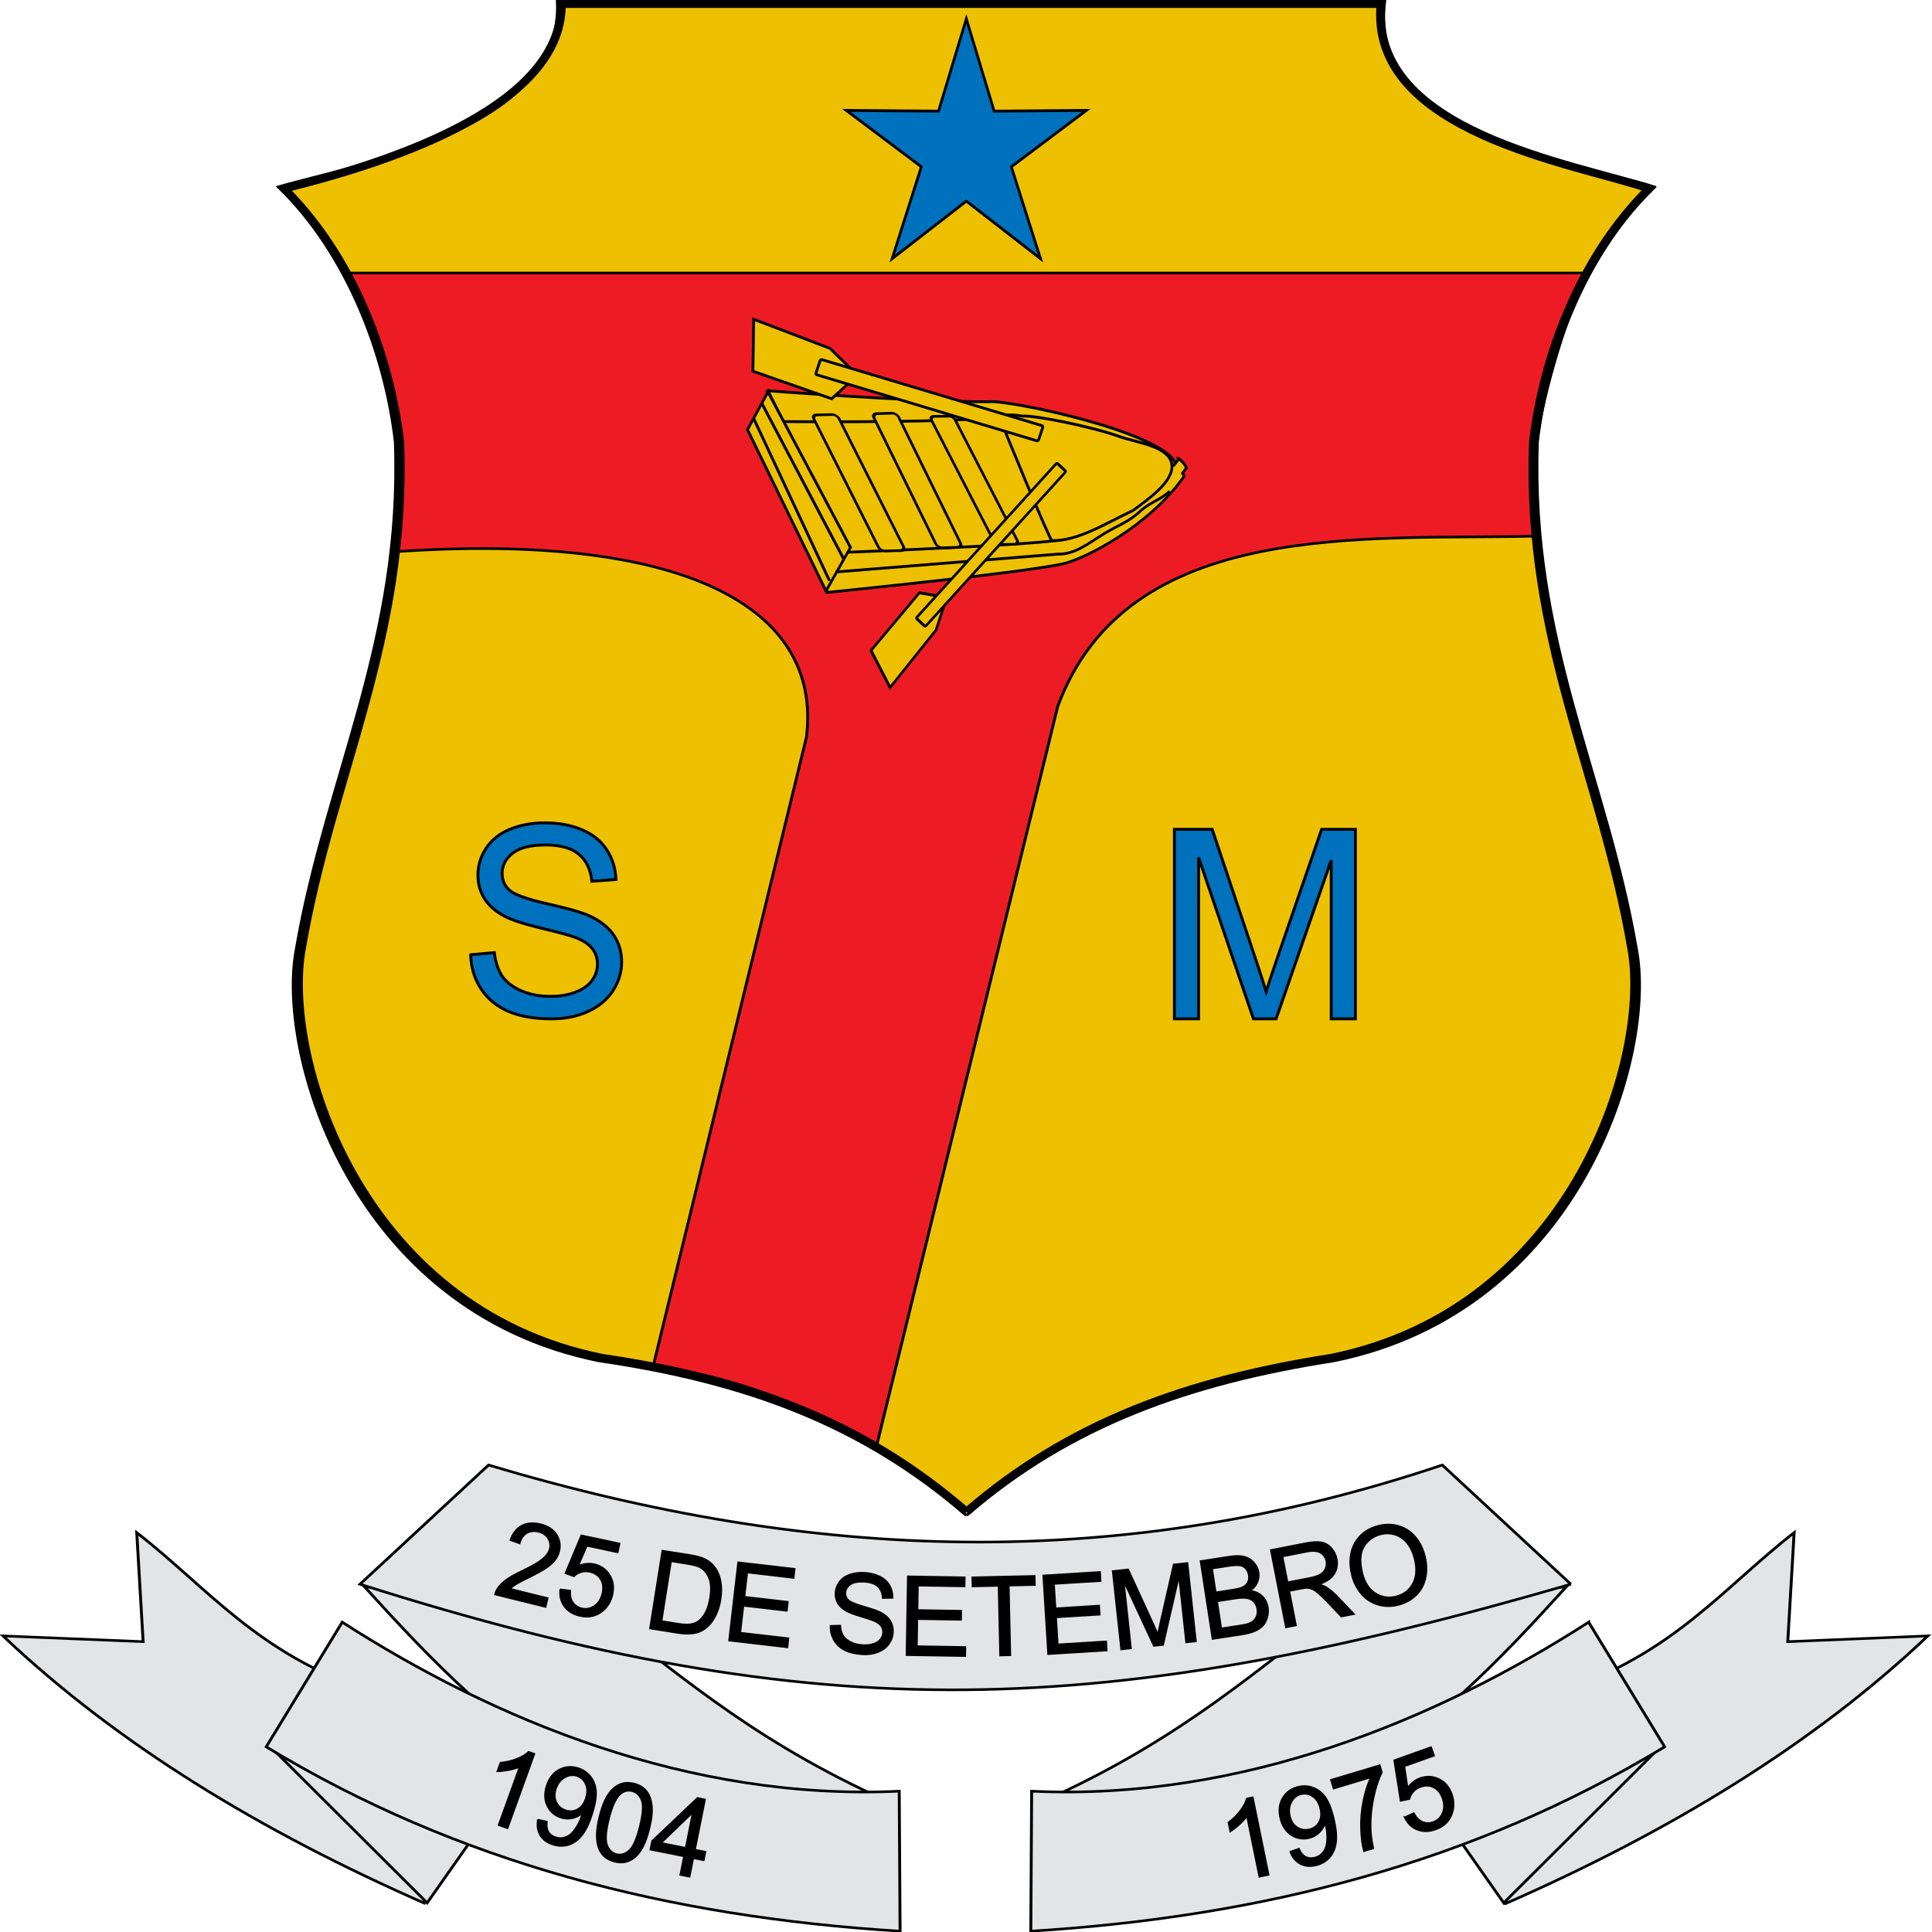 <?xml version="1.0" encoding="UTF-8" standalone="no"?>
<!-- Created with Inkscape (http://www.inkscape.org/) -->

<svg
   xmlns:dc="http://purl.org/dc/elements/1.1/"
   xmlns:cc="http://creativecommons.org/ns#"
   xmlns:rdf="http://www.w3.org/1999/02/22-rdf-syntax-ns#"
   xmlns:svg="http://www.w3.org/2000/svg"
   xmlns="http://www.w3.org/2000/svg"
   xmlns:sodipodi="http://sodipodi.sourceforge.net/DTD/sodipodi-0.dtd"
   xmlns:inkscape="http://www.inkscape.org/namespaces/inkscape"
   width="700"
   height="700"
   viewBox="0 0 700 700"
   version="1.1"
   id="svg8048"
   inkscape:version="0.92.0 r15299"
   sodipodi:docname="Brasão de Sena Madureira - AC.svg">
  <defs
     id="defs8042" />
  <sodipodi:namedview
     id="base"
     pagecolor="#ffffff"
     bordercolor="#666666"
     borderopacity="1.0"
     inkscape:pageopacity="0.0"
     inkscape:pageshadow="2"
     inkscape:zoom="0.54"
     inkscape:cx="-127.14286"
     inkscape:cy="560"
     inkscape:document-units="px"
     inkscape:current-layer="layer1"
     showgrid="false"
     units="px"
     inkscape:window-width="1440"
     inkscape:window-height="837"
     inkscape:window-x="-8"
     inkscape:window-y="-8"
     inkscape:window-maximized="1" />
  <g
     inkscape:label="Capa 1"
     inkscape:groupmode="layer"
     id="layer1"
     transform="translate(0,-111.792)">
    <g
       transform="translate(100,-390.57)"
       id="g7969">
      <g
         style="stroke-width:1.045"
         id="g11011"
         transform="matrix(1,0,0,0.916,0.125,502.424)">
        <path
           id="path2607"
           style="fill:#edc102;fill-opacity:1;fill-rule:evenodd;stroke:#000000;stroke-width:1.045;stroke-linecap:butt;stroke-linejoin:miter;stroke-miterlimit:4;stroke-dasharray:none;stroke-opacity:1"
           d="M 250.005,599.374 C 212.256,563.725 170.335,546.745 116.95,538.227 27.327,518.622 -0.172,416.735 7.268,375.137 18.067,306.707 45.743,253.228 43.103,174.647 39.349,139.665 25.592,100.496 0.817,73.818 28.922,64.814 104.027,51.682 101.828,0.455 h 299.739 C 395.245,54.133 472.023,64.211 499.193,73.818 474.418,100.496 460.661,139.665 456.908,174.647 c -2.641,78.581 25.036,132.059 35.835,200.49 7.439,41.598 -20.059,143.485 -109.682,163.091 -51.853,8.812 -95.307,25.497 -133.056,61.147 z"
           sodipodi:nodetypes="cccccccccccc"
           inkscape:connector-curvature="0" />
        <path
           sodipodi:nodetypes="ccccccccc"
           inkscape:connector-curvature="0"
           id="path5247"
           d="m 217.176,573.181 65.932,-293.847 c 25.381,-74.818 111.992,-65.676 173.55,-67.34 0.289,-11.719 -8.476,-30.144 17.396,-104.071 H 25.66 c 13.275,30.195 22.243,52.554 17.958,110.193 102.765,-7.568 154.397,21.238 148.441,73.462 l -55.557,248.921 c 28.607,3.408 55.339,14.999 80.674,32.682 z"
           style="fill:#ed1c24;stroke:#000000;stroke-width:1.045px;stroke-linecap:butt;stroke-linejoin:miter;stroke-opacity:1" />
        <path
           transform="matrix(0.625,0,0,0.717,90.852,-332.913)"
           inkscape:transform-center-y="-4.5884794"
           d="m 254.63,474.579 16.125,50.96 53.449,-0.412 -43.483,31.083 16.909,50.706 -42.999,-31.75 -42.999,31.75 16.909,-50.706 -43.483,-31.083 53.449,0.412 z"
           inkscape:randomized="0"
           inkscape:rounded="0"
           inkscape:flatsided="false"
           sodipodi:arg2="-0.9424778"
           sodipodi:arg1="-1.5707963"
           sodipodi:r2="27.432753"
           sodipodi:r1="73.154007"
           sodipodi:cy="547.73254"
           sodipodi:cx="254.62962"
           sodipodi:sides="5"
           id="path5322"
           style="opacity:1;fill:#0071bc;fill-opacity:1;fill-rule:nonzero;stroke:#000000;stroke-width:1.561;stroke-miterlimit:4;stroke-dasharray:none;stroke-opacity:1"
           sodipodi:type="star" />
        <g
           id="g6367"
           style="display:inline;stroke-width:0.991;stroke-miterlimit:4;stroke-dasharray:none"
           transform="matrix(0.827,0.628,-0.57,0.911,356.889,-482.726)">
          <g
             id="g20417"
             transform="matrix(0.665,0,0,0.746,370.621,216.53)"
             style="fill:#a05a2c;stroke:#000000;stroke-width:1.407;stroke-miterlimit:4;stroke-dasharray:none;stroke-opacity:1">
            <g
               transform="matrix(0.709,0,0,0.673,-60.089,152.979)"
               id="g20397"
               style="fill:#edc102;stroke:#000000;stroke-width:2.037;stroke-miterlimit:4;stroke-dasharray:none;stroke-opacity:1">
              <path
                 style="display:inline;fill:#edc102;fill-opacity:1;fill-rule:evenodd;stroke:#000000;stroke-width:2.037;stroke-linecap:butt;stroke-linejoin:miter;stroke-miterlimit:4;stroke-dasharray:none;stroke-opacity:1"
                 d="m -319.007,487.094 102.476,52.927 c 0,0 137.205,-83.778 145.817,-93.735 8.987,-7.9 37.883,-44.014 40.332,-82.658 -23.235,-13.686 -136.092,31.938 -144.741,39.845 -45.806,30.005 -143.884,83.621 -143.884,83.621 z"
                 id="path20373"
                 sodipodi:nodetypes="cccccc"
                 inkscape:connector-curvature="0" />
              <path
                 style="display:inline;fill:#edc102;fill-opacity:1;fill-rule:evenodd;stroke:#000000;stroke-width:2.037;stroke-linecap:butt;stroke-linejoin:miter;stroke-miterlimit:4;stroke-dasharray:none;stroke-opacity:1"
                 d="m -55.031,307.688 c 0.142,0.07 0.302,0.113 0.438,0.188 -0.029,1.866 -0.138,3.737 -0.281,5.594 -35.942,0.574 -122.105,47.628 -129.312,56.125 -31.134,26.474 -87.373,67.904 -117.344,89.688 l -6.156,-2.938 c -9.948,7.215 -16.281,11.75 -16.281,11.75 l 5.875,3.156 c -0.65,0.467 -3.688,2.688 -3.688,2.688 l 103.188,55.531 c 0,10e-6 131.024,-104.166 139.031,-116.125 8.471,-9.606 35.222,-52.858 35.844,-97.594 -0.707,-0.438 -1.486,-0.786 -2.344,-1.094 0.085,-1.57 0.134,-3.144 0.156,-4.719 -2.288,-1.417 -5.388,-2.113 -9.125,-2.25 z"
                 transform="translate(23.727,51.665)"
                 id="path20367"
                 inkscape:connector-curvature="0" />
              <path
                 style="fill:#edc102;fill-rule:evenodd;stroke:#000000;stroke-width:2.037;stroke-linecap:butt;stroke-linejoin:miter;stroke-miterlimit:4;stroke-dasharray:none;stroke-opacity:1"
                 d="m -303.934,503.897 101.073,47.873 c 0,0 128.325,-89.788 136.167,-100.099 8.296,-8.282 34.485,-45.571 35.095,-84.141 -22.994,-12.532 -129.6,38.149 -137.571,46.423 -42.749,32.002 -134.763,89.944 -134.763,89.944 z"
                 id="path20365"
                 sodipodi:nodetypes="cccccc"
                 inkscape:connector-curvature="0" />
              <path
                 style="fill:#edc102;fill-opacity:1;fill-rule:evenodd;stroke:#000000;stroke-width:2.037;stroke-linecap:butt;stroke-linejoin:miter;stroke-miterlimit:4;stroke-dasharray:none;stroke-opacity:1"
                 d="m -318.413,487.761 3.302,30.453 118.873,62.598 -3.302,-35.529 z"
                 id="path20371"
                 inkscape:connector-curvature="0" />
              <rect
                 style="opacity:1;fill:#edc102;fill-opacity:1;stroke:#000000;stroke-width:2.177;stroke-miterlimit:4;stroke-dasharray:none;stroke-opacity:1"
                 id="rect20377"
                 width="18.779"
                 height="114.125"
                 x="-637.078"
                 y="276.136"
                 rx="3.52"
                 ry="3.524"
                 transform="matrix(0.827,-0.562,0.891,0.454,0,0)" />
              <rect
                 style="display:inline;opacity:1;fill:#edc102;fill-opacity:1;stroke:#000000;stroke-width:2.164;stroke-miterlimit:4;stroke-dasharray:none;stroke-opacity:1"
                 id="rect20381"
                 width="18.463"
                 height="111.889"
                 x="-585.385"
                 y="267.658"
                 rx="3.46"
                 ry="3.464"
                 transform="matrix(0.821,-0.571,0.886,0.463,0,0)" />
              <rect
                 style="display:inline;opacity:1;fill:#edc102;fill-opacity:1;stroke:#000000;stroke-width:2.188;stroke-miterlimit:4;stroke-dasharray:none;stroke-opacity:1"
                 id="rect20383"
                 width="17.735"
                 height="108.028"
                 x="-556.691"
                 y="287.835"
                 rx="3.324"
                 ry="3.328"
                 transform="matrix(0.833,-0.553,0.895,0.446,0,0)" />
              <path
                 style="display:inline;opacity:1;fill:#edc102;fill-opacity:1;stroke:#000000;stroke-width:2.037;stroke-miterlimit:4;stroke-dasharray:none;stroke-opacity:1"
                 d="m -56.781,313.688 c -9.551,-9.425 -31.416,1.863 -44.432,5.122 -22.02,5.514 -63.501,22.34 -70.381,27.784 0,0 -13.366,5.338 -13.031,10.312 1.269,1.3 84.77,51.843 85.344,50.594 16.953,-10.94 25.615,-30.797 38.125,-50.844 4.421,-12.18 13.598,-33.868 4.375,-42.969 z"
                 transform="translate(23.727,51.665)"
                 id="rect20385"
                 sodipodi:nodetypes="ccccccc"
                 inkscape:connector-curvature="0" />
            </g>
            <path
               transform="translate(23.727,51.665)"
               id="path20407"
               d="m -224.476,482.068 93.703,-67.961 c 7.918,-4.589 10.478,-12.719 14.416,-20.594 3.473,-6.945 7.516,-11.531 9.267,-18.535 1.721,-6.884 5.619,-10.118 7.208,-16.475"
               style="fill:none;fill-rule:evenodd;stroke:#000000;stroke-width:1.407;stroke-linecap:butt;stroke-linejoin:miter;stroke-miterlimit:4;stroke-dasharray:none;stroke-opacity:1"
               inkscape:connector-curvature="0" />
            <path
               transform="translate(23.727,51.665)"
               id="path20413"
               d="m -308.912,435.732 84.436,39.129"
               style="fill:#a05a2c;fill-rule:evenodd;stroke:#000000;stroke-width:1.407;stroke-linecap:butt;stroke-linejoin:miter;stroke-miterlimit:4;stroke-dasharray:none;stroke-opacity:1"
               inkscape:connector-curvature="0" />
            <path
               transform="translate(23.727,51.665)"
               id="path20415"
               d="m -307.883,443.969 83.406,43.248"
               style="fill:#a05a2c;fill-rule:evenodd;stroke:#000000;stroke-width:1.407;stroke-linecap:butt;stroke-linejoin:miter;stroke-miterlimit:4;stroke-dasharray:none;stroke-opacity:1"
               inkscape:connector-curvature="0" />
          </g>
          <g
             id="g20438"
             style="fill:#edc102;stroke:#000000;stroke-width:0.991;stroke-miterlimit:4;stroke-dasharray:none;stroke-opacity:1"
             transform="rotate(22.595,-39.33,1607.291)">
            <path
               transform="translate(23.727,51.665)"
               id="path20434"
               d="m -244.041,488.247 -13.386,3.089 -23.683,17.505 15.446,10.297 23.683,-18.535 z"
               style="fill:#edc102;fill-opacity:1;fill-rule:evenodd;stroke:#000000;stroke-width:0.991;stroke-linecap:butt;stroke-linejoin:miter;stroke-miterlimit:4;stroke-dasharray:none;stroke-opacity:1"
               inkscape:connector-curvature="0" />
            <rect
               ry="0.513"
               rx="0.512"
               transform="matrix(0.625,0.781,-0.759,0.651,0,0)"
               y="440.305"
               x="264.777"
               height="83.788"
               width="5.726"
               id="rect20436"
               style="opacity:1;fill:#edc102;fill-opacity:1;stroke:#000000;stroke-width:0.991;stroke-miterlimit:4;stroke-dasharray:none;stroke-opacity:1" />
          </g>
          <g
             id="g20442"
             style="display:inline;fill:#edc102;stroke:#000000;stroke-width:1.181;stroke-miterlimit:4;stroke-dasharray:none;stroke-opacity:1"
             transform="matrix(-0.409,-0.767,-0.666,0.471,544.788,176.14)">
            <path
               transform="translate(23.727,51.665)"
               id="path20444"
               d="m -244.041,488.247 -13.386,3.089 -23.683,17.505 15.446,10.297 23.683,-18.535 z"
               style="fill:#edc102;fill-opacity:1;fill-rule:evenodd;stroke:#000000;stroke-width:1.181;stroke-linecap:butt;stroke-linejoin:miter;stroke-miterlimit:4;stroke-dasharray:none;stroke-opacity:1"
               inkscape:connector-curvature="0" />
            <rect
               ry="0.513"
               rx="0.512"
               transform="matrix(0.625,0.781,-0.759,0.651,0,0)"
               y="440.305"
               x="264.777"
               height="83.788"
               width="5.726"
               id="rect20446"
               style="opacity:1;fill:#edc102;fill-opacity:1;stroke:#000000;stroke-width:1.182;stroke-miterlimit:4;stroke-dasharray:none;stroke-opacity:1" />
          </g>
        </g>
        <g
           transform="matrix(1,0,0,1.091,1.593,-540.862)"
           id="text6518"
           style="font-style:normal;font-variant:normal;font-weight:normal;font-stretch:normal;font-size:96px;line-height:25px;font-family:Arial;-inkscape-font-specification:Arial;font-variant-ligatures:normal;font-variant-caps:normal;font-variant-numeric:normal;font-feature-settings:normal;text-align:center;letter-spacing:0px;word-spacing:0px;writing-mode:lr-tb;text-anchor:middle;fill:#0071bc;fill-opacity:1;stroke:#000000"
           aria-label="S">
          <path
             inkscape:connector-curvature="0"
             id="path6520"
             style="fill:#0071bc;stroke:#000000"
             d="m 68.818,841.824 8.578,-0.75 q 0.609,5.156 2.812,8.484 2.25,3.281 6.938,5.344 4.688,2.016 10.547,2.016 5.203,0 9.187,-1.547 3.984,-1.547 5.906,-4.219 1.969,-2.719 1.969,-5.906 0,-3.234 -1.875,-5.625 -1.875,-2.438 -6.188,-4.078 -2.766,-1.078 -12.234,-3.328 -9.469,-2.297 -13.266,-4.312 -4.922,-2.578 -7.359,-6.375 -2.391,-3.844 -2.391,-8.578 0,-5.203 2.953,-9.703 2.953,-4.547 8.625,-6.891 5.672,-2.344 12.609,-2.344 7.641,0 13.453,2.484 5.859,2.438 9,7.219 3.141,4.781 3.375,10.828 l -8.719,0.656 q -0.703,-6.516 -4.781,-9.844 -4.031,-3.328 -11.953,-3.328 -8.25,0 -12.047,3.047 -3.75,3 -3.75,7.266 0,3.703 2.672,6.094 2.625,2.391 13.688,4.922 11.109,2.484 15.234,4.359 6,2.766 8.859,7.031 2.859,4.219 2.859,9.75 0,5.484 -3.141,10.359 -3.141,4.828 -9.047,7.547 -5.859,2.672 -13.219,2.672 -9.328,0 -15.656,-2.719 -6.281,-2.719 -9.891,-8.156 -3.562,-5.484 -3.75,-12.375 z" />
        </g>
        <g
           transform="matrix(1,0,0,1.091,-25.114,-553.725)"
           id="text6525"
           style="font-style:normal;font-variant:normal;font-weight:normal;font-stretch:normal;font-size:96px;line-height:25px;font-family:Arial;-inkscape-font-specification:Arial;font-variant-ligatures:normal;font-variant-caps:normal;font-variant-numeric:normal;font-feature-settings:normal;text-align:center;letter-spacing:0px;word-spacing:0px;writing-mode:lr-tb;text-anchor:middle;fill:#0071bc;fill-opacity:1;stroke:#000000"
           aria-label="M">
          <path
             inkscape:connector-curvature="0"
             id="path6564"
             d="m 350.5,876.862 v -68.719 h 13.688 l 16.266,48.656 q 2.25,6.797 3.281,10.172 1.172,-3.75 3.656,-11.016 l 16.453,-47.812 h 12.234 v 68.719 h -8.766 v -57.516 l -19.969,57.516 h -8.203 l -19.875,-58.5 v 58.5 z" />
        </g>
        <path
           id="path2607-9"
           style="fill:none;fill-opacity:1;fill-rule:evenodd;stroke:#000000;stroke-width:3.135;stroke-linecap:butt;stroke-linejoin:miter;stroke-miterlimit:4;stroke-dasharray:none;stroke-opacity:1"
           d="M 250.083,597.933 C 212.62,562.432 171.017,545.522 118.037,537.04 29.093,517.517 1.803,416.052 9.186,374.627 19.903,306.481 47.37,253.224 44.749,174.969 41.025,140.133 27.372,101.125 2.785,74.559 34.562,65.961 103.66,44.118 103.284,1.5 h 296.958 c -4.538,50.925 70.412,63.05 97.139,73.059 -24.587,26.567 -38.24,65.574 -41.965,100.41 -2.621,78.255 24.846,131.511 35.563,199.658 7.383,41.425 -19.907,142.89 -108.85,162.414 -51.459,8.776 -94.584,25.391 -132.047,60.893 z"
           sodipodi:nodetypes="cccccccccccc"
           inkscape:connector-curvature="0" />
      </g>
      <g
         style="display:inline;fill:#e3e4e5;fill-rule:evenodd;stroke:#000000;stroke-width:0.604;stroke-miterlimit:4;stroke-dasharray:none;stroke-opacity:1"
         transform="matrix(1.745,0,0,1.572,-4917.344,1904.337)"
         id="g7313-3">
        <path
           style="fill:#e3e4e5;fill-opacity:1;fill-rule:evenodd;stroke:#000000;stroke-width:0.604;stroke-linecap:butt;stroke-linejoin:miter;stroke-miterlimit:4;stroke-dasharray:none;stroke-opacity:1"
           d="m 2836.364,-526.099 c 13.67,16.673 27.674,33.345 52.178,50.018 l 53.606,-2.042 c -26.714,-13.776 -42.142,-29.376 -60.128,-44.404 z"
           id="path7277-9"
           sodipodi:nodetypes="ccccc"
           inkscape:connector-curvature="0" />
        <path
           style="fill:#e3e4e5;fill-opacity:1;fill-rule:evenodd;stroke:#000000;stroke-width:17090.504;stroke-linecap:butt;stroke-linejoin:miter;stroke-miterlimit:4;stroke-dasharray:none;stroke-opacity:1"
           d="M 21549416,496843.84 21224989,-888208.37 C 20562270,-1130834.4 20273371,-1560370.5 19852415,-1923878 l 37434,711243 -823545,-37433.9 c 670142,704852.83 1513673,1274846.478 2483112,1746912.74 z"
           id="path7283-8"
           transform="matrix(3.5322234e-5,0,0,3.5322224e-5,2087.819,-470.636)"
           sodipodi:nodetypes="cccccc"
           inkscape:connector-curvature="0" />
        <path
           style="fill:#e3e4e5;fill-opacity:1;fill-rule:evenodd;stroke:#000000;stroke-width:17090.504;stroke-linecap:butt;stroke-linejoin:miter;stroke-miterlimit:4;stroke-dasharray:none;stroke-opacity:1"
           d="m 20641075,-523799.06 918403,1015678.33 439144,-693800.51 z"
           id="path7281-4"
           transform="matrix(3.5322234e-5,0,0,3.5322224e-5,2087.819,-470.636)"
           sodipodi:nodetypes="cccc"
           inkscape:connector-curvature="0" />
        <path
           transform="matrix(3.5322234e-5,0,0,3.5322224e-5,2087.819,-470.636)"
           style="fill:#e3e4e5;fill-opacity:1;fill-rule:evenodd;stroke:#000000;stroke-width:17090.504;stroke-linecap:butt;stroke-linejoin:miter;stroke-miterlimit:4;stroke-dasharray:none;stroke-opacity:1"
           d="m 21060227,-1339697.1 -446657,813349.22 C 21741364,231849.09 22978881,583169 24339378,676499.67 l -4964,-913305.93 c -1235114,63814.1 -2381273,-465963.12 -3274187,-1102890.84 z"
           id="path7279-7"
           sodipodi:nodetypes="ccccc"
           inkscape:connector-curvature="0" />
        <path
           sodipodi:nodetypes="ccccc"
           id="path7301-8"
           d="m 3085.854,-526.099 c -13.669,16.673 -27.674,33.345 -52.178,50.018 l -53.606,-2.042 c 26.714,-13.776 42.142,-29.376 60.128,-44.404 z"
           style="fill:#e3e4e5;fill-opacity:1;fill-rule:evenodd;stroke:#000000;stroke-width:0.604;stroke-linecap:butt;stroke-linejoin:miter;stroke-miterlimit:4;stroke-dasharray:none;stroke-opacity:1"
           inkscape:connector-curvature="0" />
        <path
           id="path7275-4"
           style="fill:#e3e4e5;fill-opacity:1;fill-rule:evenodd;stroke:#000000;stroke-width:0.604;stroke-linecap:butt;stroke-linejoin:miter;stroke-miterlimit:4;stroke-dasharray:none;stroke-opacity:1"
           d="m 3086.81,-526.714 -26.688,-27.462 c -67.112,25.012 -130.849,22.297 -198.026,0 l -26.688,27.462 c 96.468,34.04 155.478,30.86 251.403,0 z"
           sodipodi:nodetypes="ccccc"
           inkscape:connector-curvature="0" />
        <path
           sodipodi:nodetypes="cccccc"
           id="path7305-4"
           d="m 3073.234,-453.086 11.46,-48.923 c 23.409,-8.57 33.613,-23.742 48.482,-36.582 l -1.322,25.123 29.09,-1.322 c -23.671,24.897 -53.466,45.03 -87.709,61.705 z"
           style="fill:#e3e4e5;fill-opacity:1;fill-rule:evenodd;stroke:#000000;stroke-width:0.604;stroke-linecap:butt;stroke-linejoin:miter;stroke-miterlimit:4;stroke-dasharray:none;stroke-opacity:1"
           inkscape:connector-curvature="0" />
        <path
           sodipodi:nodetypes="cccc"
           id="path7307-9"
           d="m 3105.318,-489.137 -32.44,35.876 -15.512,-24.507 z"
           style="fill:#e3e4e5;fill-opacity:1;fill-rule:evenodd;stroke:#000000;stroke-width:0.604;stroke-linecap:butt;stroke-linejoin:miter;stroke-miterlimit:4;stroke-dasharray:none;stroke-opacity:1"
           inkscape:connector-curvature="0" />
        <path
           sodipodi:nodetypes="ccccc"
           id="path7309-6"
           d="m 3090.513,-517.957 15.777,28.729 c -39.836,26.781 -83.548,39.191 -131.604,42.487 l 0.175,-32.26 c 43.627,2.254 84.112,-16.459 115.652,-38.957 z"
           style="fill:#e3e4e5;fill-opacity:1;fill-rule:evenodd;stroke:#000000;stroke-width:0.604;stroke-linecap:butt;stroke-linejoin:miter;stroke-miterlimit:4;stroke-dasharray:none;stroke-opacity:1"
           inkscape:connector-curvature="0" />
        <g
           transform="matrix(0.573,0,0,0.636,2817.852,-1218.103)"
           id="text7742"
           style="font-style:normal;font-variant:normal;font-weight:normal;font-stretch:normal;font-size:40px;line-height:25px;font-family:Arial;-inkscape-font-specification:Arial;font-variant-ligatures:normal;font-variant-caps:normal;font-variant-numeric:normal;font-feature-settings:normal;text-align:center;letter-spacing:0px;word-spacing:0px;writing-mode:lr-tb;text-anchor:middle;fill:#000000;fill-opacity:1;stroke:#000000;stroke-width:0.5;stroke-miterlimit:4;stroke-dasharray:none"
           aria-label="25 DE SETEMBRO">
          <path
             inkscape:connector-curvature="0"
             id="path7747"
             style="font-size:40px;stroke:#000000;stroke-width:0.5;stroke-miterlimit:4;stroke-dasharray:none"
             d="m 98.701,1092.115 -0.812,3.28 -18.371,-4.548 q 0.267,-1.242 0.985,-2.271 1.166,-1.703 3.152,-3.143 2.005,-1.435 5.516,-3.101 5.451,-2.594 7.579,-4.361 2.132,-1.786 2.611,-3.72 0.502,-2.029 -0.615,-3.774 -1.094,-1.76 -3.426,-2.337 -2.465,-0.61 -4.31,0.503 -1.845,1.113 -2.512,3.724 l -3.418,-1.228 q 1.332,-3.835 4.19,-5.301 2.863,-1.484 6.825,-0.504 4,0.99 5.783,3.786 1.783,2.796 0.971,6.075 -0.413,1.668 -1.495,3.111 -1.081,1.442 -3.115,2.83 -2.015,1.393 -6.463,3.591 -3.71,1.818 -4.812,2.531 -1.097,0.694 -1.896,1.482 z" />
          <path
             inkscape:connector-curvature="0"
             id="path7749"
             style="font-size:40px;stroke:#000000;stroke-width:0.5;stroke-miterlimit:4;stroke-dasharray:none"
             d="m 103.15,1088.923 3.675,0.467 q -0.163,2.721 1.002,4.369 1.188,1.633 3.251,2.074 2.483,0.531 4.602,-0.972 2.12,-1.504 2.782,-4.598 0.63,-2.941 -0.668,-4.997 -1.279,-2.051 -3.952,-2.624 -1.662,-0.356 -3.162,0.122 -1.496,0.459 -2.518,1.498 l -3.138,-1.111 5.791,-13.801 13.923,2.98 -0.703,3.285 -11.173,-2.392 -3.12,7.202 q 2.897,-1.217 5.666,-0.625 3.667,0.785 5.644,3.865 1.977,3.08 1.123,7.071 -0.814,3.801 -3.622,6.096 -3.421,2.823 -8.081,1.825 -3.82,-0.818 -5.787,-3.476 -1.949,-2.654 -1.536,-6.261 z" />
          <path
             inkscape:connector-curvature="0"
             id="path7751"
             style="font-size:40px;stroke:#000000;stroke-width:0.5;stroke-miterlimit:4;stroke-dasharray:none"
             d="m 135.671,1103.177 4.48,-28.28 9.742,1.543 q 3.299,0.522 4.971,1.203 2.342,0.944 3.827,2.683 1.938,2.245 2.57,5.371 0.654,3.11 0.055,6.89 -0.51,3.222 -1.657,5.591 -1.147,2.369 -2.583,3.823 -1.433,1.434 -2.991,2.156 -1.536,0.706 -3.599,0.874 -2.044,0.171 -4.61,-0.236 z m 4.271,-2.744 6.038,0.957 q 2.797,0.443 4.462,0.173 1.684,-0.267 2.779,-1.063 1.542,-1.12 2.629,-3.242 1.11,-2.138 1.617,-5.34 0.703,-4.437 -0.387,-7.042 -1.068,-2.621 -3.023,-3.761 -1.413,-0.817 -4.75,-1.346 l -5.942,-0.941 z" />
          <path
             inkscape:connector-curvature="0"
             id="path7753"
             style="font-size:40px;stroke:#000000;stroke-width:0.5;stroke-miterlimit:4;stroke-dasharray:none"
             d="m 164.323,1107.561 3.297,-28.442 20.565,2.384 -0.389,3.357 -16.802,-1.948 -1.01,8.711 15.734,1.824 -0.387,3.337 -15.734,-1.824 -1.122,9.681 17.461,2.024 -0.389,3.356 z" />
          <path
             inkscape:connector-curvature="0"
             id="path7755"
             style="font-size:40px;stroke:#000000;stroke-width:0.5;stroke-miterlimit:4;stroke-dasharray:none"
             d="m 201.105,1102.157 3.586,-0.105 q 0.129,2.159 0.966,3.597 0.857,1.419 2.757,2.39 1.901,0.951 4.339,1.093 2.164,0.125 3.859,-0.422 1.695,-0.547 2.558,-1.613 0.884,-1.083 0.961,-2.409 0.078,-1.345 -0.644,-2.385 -0.721,-1.059 -2.476,-1.845 -1.124,-0.515 -5.009,-1.679 -3.883,-1.183 -5.414,-2.113 -1.985,-1.191 -2.908,-2.829 -0.902,-1.657 -0.788,-3.626 0.125,-2.164 1.462,-3.965 1.338,-1.82 3.754,-2.659 2.416,-0.838 5.302,-0.671 3.178,0.184 5.536,1.357 2.379,1.155 3.57,3.22 1.191,2.064 1.143,4.585 l -3.643,0.063 q -0.136,-2.727 -1.752,-4.21 -1.597,-1.482 -4.892,-1.672 -3.432,-0.199 -5.085,0.977 -1.632,1.158 -1.735,2.932 -0.089,1.54 0.965,2.599 1.034,1.058 5.575,2.377 4.561,1.301 6.232,2.18 2.429,1.295 3.516,3.138 1.088,1.824 0.955,4.125 -0.132,2.281 -1.556,4.234 -1.423,1.933 -3.945,2.921 -2.502,0.97 -5.563,0.793 -3.88,-0.225 -6.447,-1.508 -2.547,-1.282 -3.918,-3.631 -1.35,-2.367 -1.262,-5.238 z" />
          <path
             inkscape:connector-curvature="0"
             id="path7757"
             style="font-size:40px;stroke:#000000;stroke-width:0.5;stroke-miterlimit:4;stroke-dasharray:none"
             d="m 228.62,1112.836 0.481,-28.629 20.7,0.348 -0.057,3.378 -16.912,-0.284 -0.147,8.768 15.838,0.266 -0.057,3.359 -15.838,-0.266 -0.164,9.745 17.576,0.295 -0.057,3.378 z" />
          <path
             inkscape:connector-curvature="0"
             id="path7759"
             style="font-size:40px;stroke:#000000;stroke-width:0.5;stroke-miterlimit:4;stroke-dasharray:none"
             d="m 262.543,1112.976 -0.572,-25.247 -9.431,0.214 -0.076,-3.378 22.689,-0.514 0.076,3.378 -9.47,0.215 0.572,25.247 z" />
          <path
             inkscape:connector-curvature="0"
             id="path7761"
             style="font-size:40px;stroke:#000000;stroke-width:0.5;stroke-miterlimit:4;stroke-dasharray:none"
             d="m 279.94,1112.477 -1.774,-28.578 20.663,-1.282 0.209,3.372 -16.882,1.048 0.543,8.753 15.809,-0.981 0.208,3.353 -15.809,0.981 0.604,9.727 17.544,-1.089 0.209,3.372 z" />
          <path
             inkscape:connector-curvature="0"
             id="path7763"
             style="font-size:40px;stroke:#000000;stroke-width:0.5;stroke-miterlimit:4;stroke-dasharray:none"
             d="m 306.413,1110.772 -3.074,-28.467 5.67,-0.612 8.915,19.429 q 1.236,2.715 1.814,4.067 0.318,-1.606 1.022,-4.727 l 4.677,-20.543 5.068,-0.547 3.074,28.467 -3.631,0.392 -2.573,-23.826 -5.699,24.72 -3.398,0.367 -10.85,-23.345 2.617,24.234 z" />
          <path
             inkscape:connector-curvature="0"
             id="path7765"
             style="font-size:40px;stroke:#000000;stroke-width:0.5;stroke-miterlimit:4;stroke-dasharray:none"
             d="m 339.518,1106.986 -4.349,-28.301 10.618,-1.632 q 3.243,-0.498 5.326,0.071 2.1,0.547 3.476,2.173 1.393,1.604 1.692,3.554 0.279,1.815 -0.459,3.568 -0.738,1.754 -2.575,3.044 2.683,0.358 4.333,1.962 1.669,1.601 2.049,4.072 0.306,1.988 -0.28,3.837 -0.569,1.826 -1.662,2.943 -1.093,1.116 -2.891,1.887 -1.782,0.748 -4.485,1.163 z m 1.223,-16.985 6.12,-0.94 q 2.49,-0.383 3.521,-0.877 1.363,-0.644 1.926,-1.738 0.582,-1.097 0.354,-2.584 -0.217,-1.409 -1.055,-2.367 -0.842,-0.977 -2.156,-1.171 -1.317,-0.212 -4.367,0.256 l -5.656,0.869 z m 2.008,13.069 7.046,-1.083 q 1.815,-0.279 2.527,-0.527 1.258,-0.43 2.043,-1.104 0.786,-0.674 1.188,-1.783 0.4,-1.129 0.192,-2.48 -0.243,-1.583 -1.232,-2.617 -0.992,-1.053 -2.511,-1.294 -1.503,-0.263 -4.205,0.152 l -6.544,1.006 z" />
          <path
             inkscape:connector-curvature="0"
             id="path7767"
             style="font-size:40px;stroke:#000000;stroke-width:0.5;stroke-miterlimit:4;stroke-dasharray:none"
             d="m 366.124,1102.787 -5.497,-28.1 12.459,-2.437 q 3.757,-0.735 5.862,-0.351 2.101,0.365 3.646,2.053 1.544,1.688 1.998,4.007 0.585,2.99 -0.95,5.42 -1.535,2.43 -5.47,3.777 1.615,0.42 2.516,0.961 1.922,1.176 3.817,3.134 l 6.384,6.692 -4.677,0.915 -4.862,-5.119 q -2.124,-2.211 -3.441,-3.347 -1.317,-1.135 -2.265,-1.507 -0.929,-0.376 -1.833,-0.418 -0.659,-0.01 -2.096,0.271 l -4.313,0.844 2.441,12.478 z m 0.647,-16.426 7.993,-1.564 q 2.549,-0.499 3.886,-1.298 1.333,-0.818 1.855,-2.114 0.519,-1.315 0.253,-2.676 -0.39,-1.993 -2.098,-2.993 -1.689,-1.003 -4.813,-0.392 l -8.894,1.74 z" />
          <path
             inkscape:connector-curvature="0"
             id="path7769"
             style="font-size:40px;stroke:#000000;stroke-width:0.5;stroke-miterlimit:4;stroke-dasharray:none"
             d="m 390.035,1083.847 q -1.667,-6.931 1.115,-11.738 2.777,-4.826 8.664,-6.242 3.855,-0.927 7.393,0.171 3.538,1.098 5.947,4.014 2.423,2.893 3.428,7.07 1.018,4.235 0.113,7.988 -0.905,3.753 -3.623,6.235 -2.722,2.463 -6.349,3.335 -3.931,0.945 -7.483,-0.209 -3.552,-1.155 -5.937,-4.056 -2.385,-2.902 -3.267,-6.567 z m 3.812,-0.856 q 1.21,5.032 4.605,7.289 3.41,2.233 7.492,1.252 4.159,-1 6.133,-4.568 1.993,-3.573 0.701,-8.947 -0.817,-3.399 -2.583,-5.646 -1.751,-2.271 -4.306,-3.123 -2.541,-0.876 -5.294,-0.213 -3.912,0.941 -6.093,4.318 -2.167,3.353 -0.655,9.639 z" />
        </g>
        <g
           transform="matrix(0.573,0,0,0.636,2820.852,-1217.195)"
           id="text7774"
           style="font-style:normal;font-variant:normal;font-weight:normal;font-stretch:normal;font-size:40px;line-height:25px;font-family:Arial;-inkscape-font-specification:Arial;font-variant-ligatures:normal;font-variant-caps:normal;font-variant-numeric:normal;font-feature-settings:normal;text-align:center;letter-spacing:0px;word-spacing:0px;writing-mode:lr-tb;text-anchor:middle;fill:#000000;fill-opacity:1;stroke:#000000;stroke-width:0.5;stroke-miterlimit:4;stroke-dasharray:none"
           aria-label="1904">
          <path
             style="stroke:#000000;stroke-width:0.5;stroke-miterlimit:4;stroke-dasharray:none"
             inkscape:connector-curvature="0"
             id="path7787"
             d="m 78.867,1174.176 -3.306,-1.195 7.615,-21.068 q -1.606,0.707 -3.964,1.142 -2.34,0.442 -4.089,0.454 l 1.155,-3.196 q 3.245,-0.302 5.991,-1.407 2.746,-1.105 4.24,-2.538 l 2.131,0.77 z" />
          <path
             style="stroke:#000000;stroke-width:0.5;stroke-miterlimit:4;stroke-dasharray:none"
             inkscape:connector-curvature="0"
             id="path7789"
             d="m 89.813,1170.976 3.324,0.681 q -0.28,2.405 0.567,3.784 0.847,1.379 2.66,1.929 1.551,0.47 2.926,0.112 1.393,-0.353 2.498,-1.304 1.11,-0.97 2.227,-2.835 1.117,-1.866 1.752,-3.959 0.068,-0.224 0.185,-0.678 -1.497,1.301 -3.56,1.778 -2.039,0.464 -4.076,-0.154 -3.402,-1.032 -5.009,-4.213 -1.607,-3.181 -0.383,-7.219 1.264,-4.168 4.483,-5.968 3.238,-1.794 6.939,-0.671 2.673,0.81 4.442,2.918 1.788,2.114 2.117,5.132 0.354,3.006 -1.176,8.052 -1.593,5.252 -3.679,8.028 -2.081,2.757 -4.836,3.697 -2.736,0.946 -5.764,0.028 -3.215,-0.975 -4.714,-3.368 -1.493,-2.412 -0.924,-5.77 z m 17.442,-7.916 q 0.879,-2.897 -0.157,-5.068 -1.017,-2.166 -3.185,-2.823 -2.243,-0.68 -4.462,0.647 -2.219,1.327 -3.103,4.243 -0.794,2.617 0.278,4.738 1.096,2.108 3.413,2.811 2.336,0.709 4.325,-0.464 2.013,-1.186 2.891,-4.083 z" />
          <path
             style="stroke:#000000;stroke-width:0.5;stroke-miterlimit:4;stroke-dasharray:none"
             inkscape:connector-curvature="0"
             id="path7791"
             d="m 112.136,1169.831 q 1.227,-4.928 2.977,-7.672 1.774,-2.759 4.17,-3.893 2.415,-1.13 5.447,-0.374 2.236,0.557 3.697,1.887 1.465,1.311 2.139,3.29 0.679,1.96 0.696,4.561 0.021,2.582 -1.008,6.713 -1.218,4.89 -2.973,7.653 -1.75,2.744 -4.17,3.893 -2.396,1.134 -5.447,0.374 -4.018,-1.001 -5.594,-4.452 -1.884,-4.153 0.065,-11.98 z m 3.506,0.873 q -1.704,6.842 -0.678,9.512 1.049,2.657 3.399,3.242 2.35,0.585 4.508,-1.292 2.177,-1.873 3.877,-8.696 1.709,-6.861 0.659,-9.517 -1.03,-2.652 -3.418,-3.247 -2.35,-0.585 -4.248,1.056 -2.395,2.101 -4.099,8.943 z" />
          <path
             style="stroke:#000000;stroke-width:0.5;stroke-miterlimit:4;stroke-dasharray:none"
             inkscape:connector-curvature="0"
             id="path7793"
             d="m 141.403,1191.038 1.345,-6.722 -12.18,-2.437 0.632,-3.16 16.453,-15.63 2.815,0.563 -3.64,18.194 3.792,0.759 -0.632,3.16 -3.792,-0.759 -1.345,6.722 z m 1.977,-9.882 2.533,-12.659 -11.324,10.9 z" />
        </g>
        <g
           transform="matrix(0.573,0,0,0.636,2815.934,-1216.601)"
           id="text7778"
           style="font-style:normal;font-variant:normal;font-weight:normal;font-stretch:normal;font-size:40px;line-height:25px;font-family:Arial;-inkscape-font-specification:Arial;font-variant-ligatures:normal;font-variant-caps:normal;font-variant-numeric:normal;font-feature-settings:normal;text-align:center;letter-spacing:0px;word-spacing:0px;writing-mode:lr-tb;text-anchor:middle;fill:#000000;fill-opacity:1;stroke:#000000;stroke-width:0.5;stroke-miterlimit:4;stroke-dasharray:none"
           aria-label="1975">
          <path
             style="stroke:#000000;stroke-width:0.5;stroke-miterlimit:4;stroke-dasharray:none"
             inkscape:connector-curvature="0"
             id="path7799"
             d="m 363.272,1190.088 -3.445,0.704 -4.483,-21.949 q -1.002,1.44 -2.788,3.041 -1.767,1.597 -3.253,2.518 l -0.68,-3.33 q 2.612,-1.949 4.38,-4.323 1.768,-2.374 2.296,-4.376 l 2.22,-0.453 z" />
          <path
             style="stroke:#000000;stroke-width:0.5;stroke-miterlimit:4;stroke-dasharray:none"
             inkscape:connector-curvature="0"
             id="path7801"
             d="m 371.007,1181.669 3.202,-1.123 q 0.995,2.207 2.431,2.955 1.435,0.748 3.273,0.288 1.573,-0.394 2.567,-1.407 1.013,-1.019 1.473,-2.402 0.454,-1.402 0.454,-3.577 -4.8e-4,-2.174 -0.531,-4.296 -0.057,-0.227 -0.19,-0.677 -0.615,1.885 -2.14,3.354 -1.511,1.445 -3.576,1.962 -3.448,0.863 -6.462,-1.041 -3.013,-1.904 -4.037,-5.996 -1.057,-4.225 0.78,-7.423 1.856,-3.203 5.608,-4.141 2.709,-0.678 5.31,0.222 2.62,0.895 4.454,3.315 1.848,2.397 3.128,7.512 1.332,5.324 0.968,8.777 -0.369,3.434 -2.249,5.657 -1.861,2.217 -4.931,2.986 -3.259,0.815 -5.775,-0.468 -2.52,-1.302 -3.757,-4.476 z m 10.896,-15.753 q -0.735,-2.937 -2.739,-4.268 -1.985,-1.335 -4.183,-0.785 -2.274,0.569 -3.495,2.848 -1.222,2.279 -0.482,5.234 0.664,2.653 2.673,3.922 2.023,1.245 4.372,0.657 2.368,-0.593 3.472,-2.62 1.117,-2.051 0.383,-4.988 z" />
          <path
             style="stroke:#000000;stroke-width:0.5;stroke-miterlimit:4;stroke-dasharray:none"
             inkscape:connector-curvature="0"
             id="path7803"
             d="m 386.74,1158.854 -0.974,-3.236 17.748,-5.343 0.788,2.618 q -1.779,3.575 -2.97,8.971 -1.172,5.391 -1.105,10.694 0.026,3.745 0.978,7.925 l -3.46,1.042 q -0.918,-3.252 -1.082,-8.2 -0.164,-4.948 0.821,-9.875 0.998,-4.951 2.682,-8.64 z" />
          <path
             style="stroke:#000000;stroke-width:0.5;stroke-miterlimit:4;stroke-dasharray:none"
             inkscape:connector-curvature="0"
             id="path7805"
             d="m 412.467,1169.195 3.371,-1.536 q 1.293,2.4 3.151,3.188 1.87,0.763 3.856,0.053 2.391,-0.854 3.402,-3.248 1.011,-2.394 -0.053,-5.373 -1.012,-2.833 -3.197,-3.898 -2.167,-1.072 -4.742,-0.152 -1.6,0.572 -2.625,1.767 -1.031,1.177 -1.353,2.599 l -3.253,0.706 -2.336,-14.783 13.408,-4.79 1.13,3.163 -10.76,3.844 1.136,7.766 q 1.823,-2.559 4.49,-3.512 3.531,-1.262 6.833,0.317 3.302,1.579 4.675,5.423 1.308,3.66 0.127,7.089 -1.424,4.2 -5.912,5.804 -3.679,1.314 -6.75,0.089 -3.053,-1.232 -4.6,-4.516 z" />
        </g>
      </g>
    </g>
  </g>
</svg>
